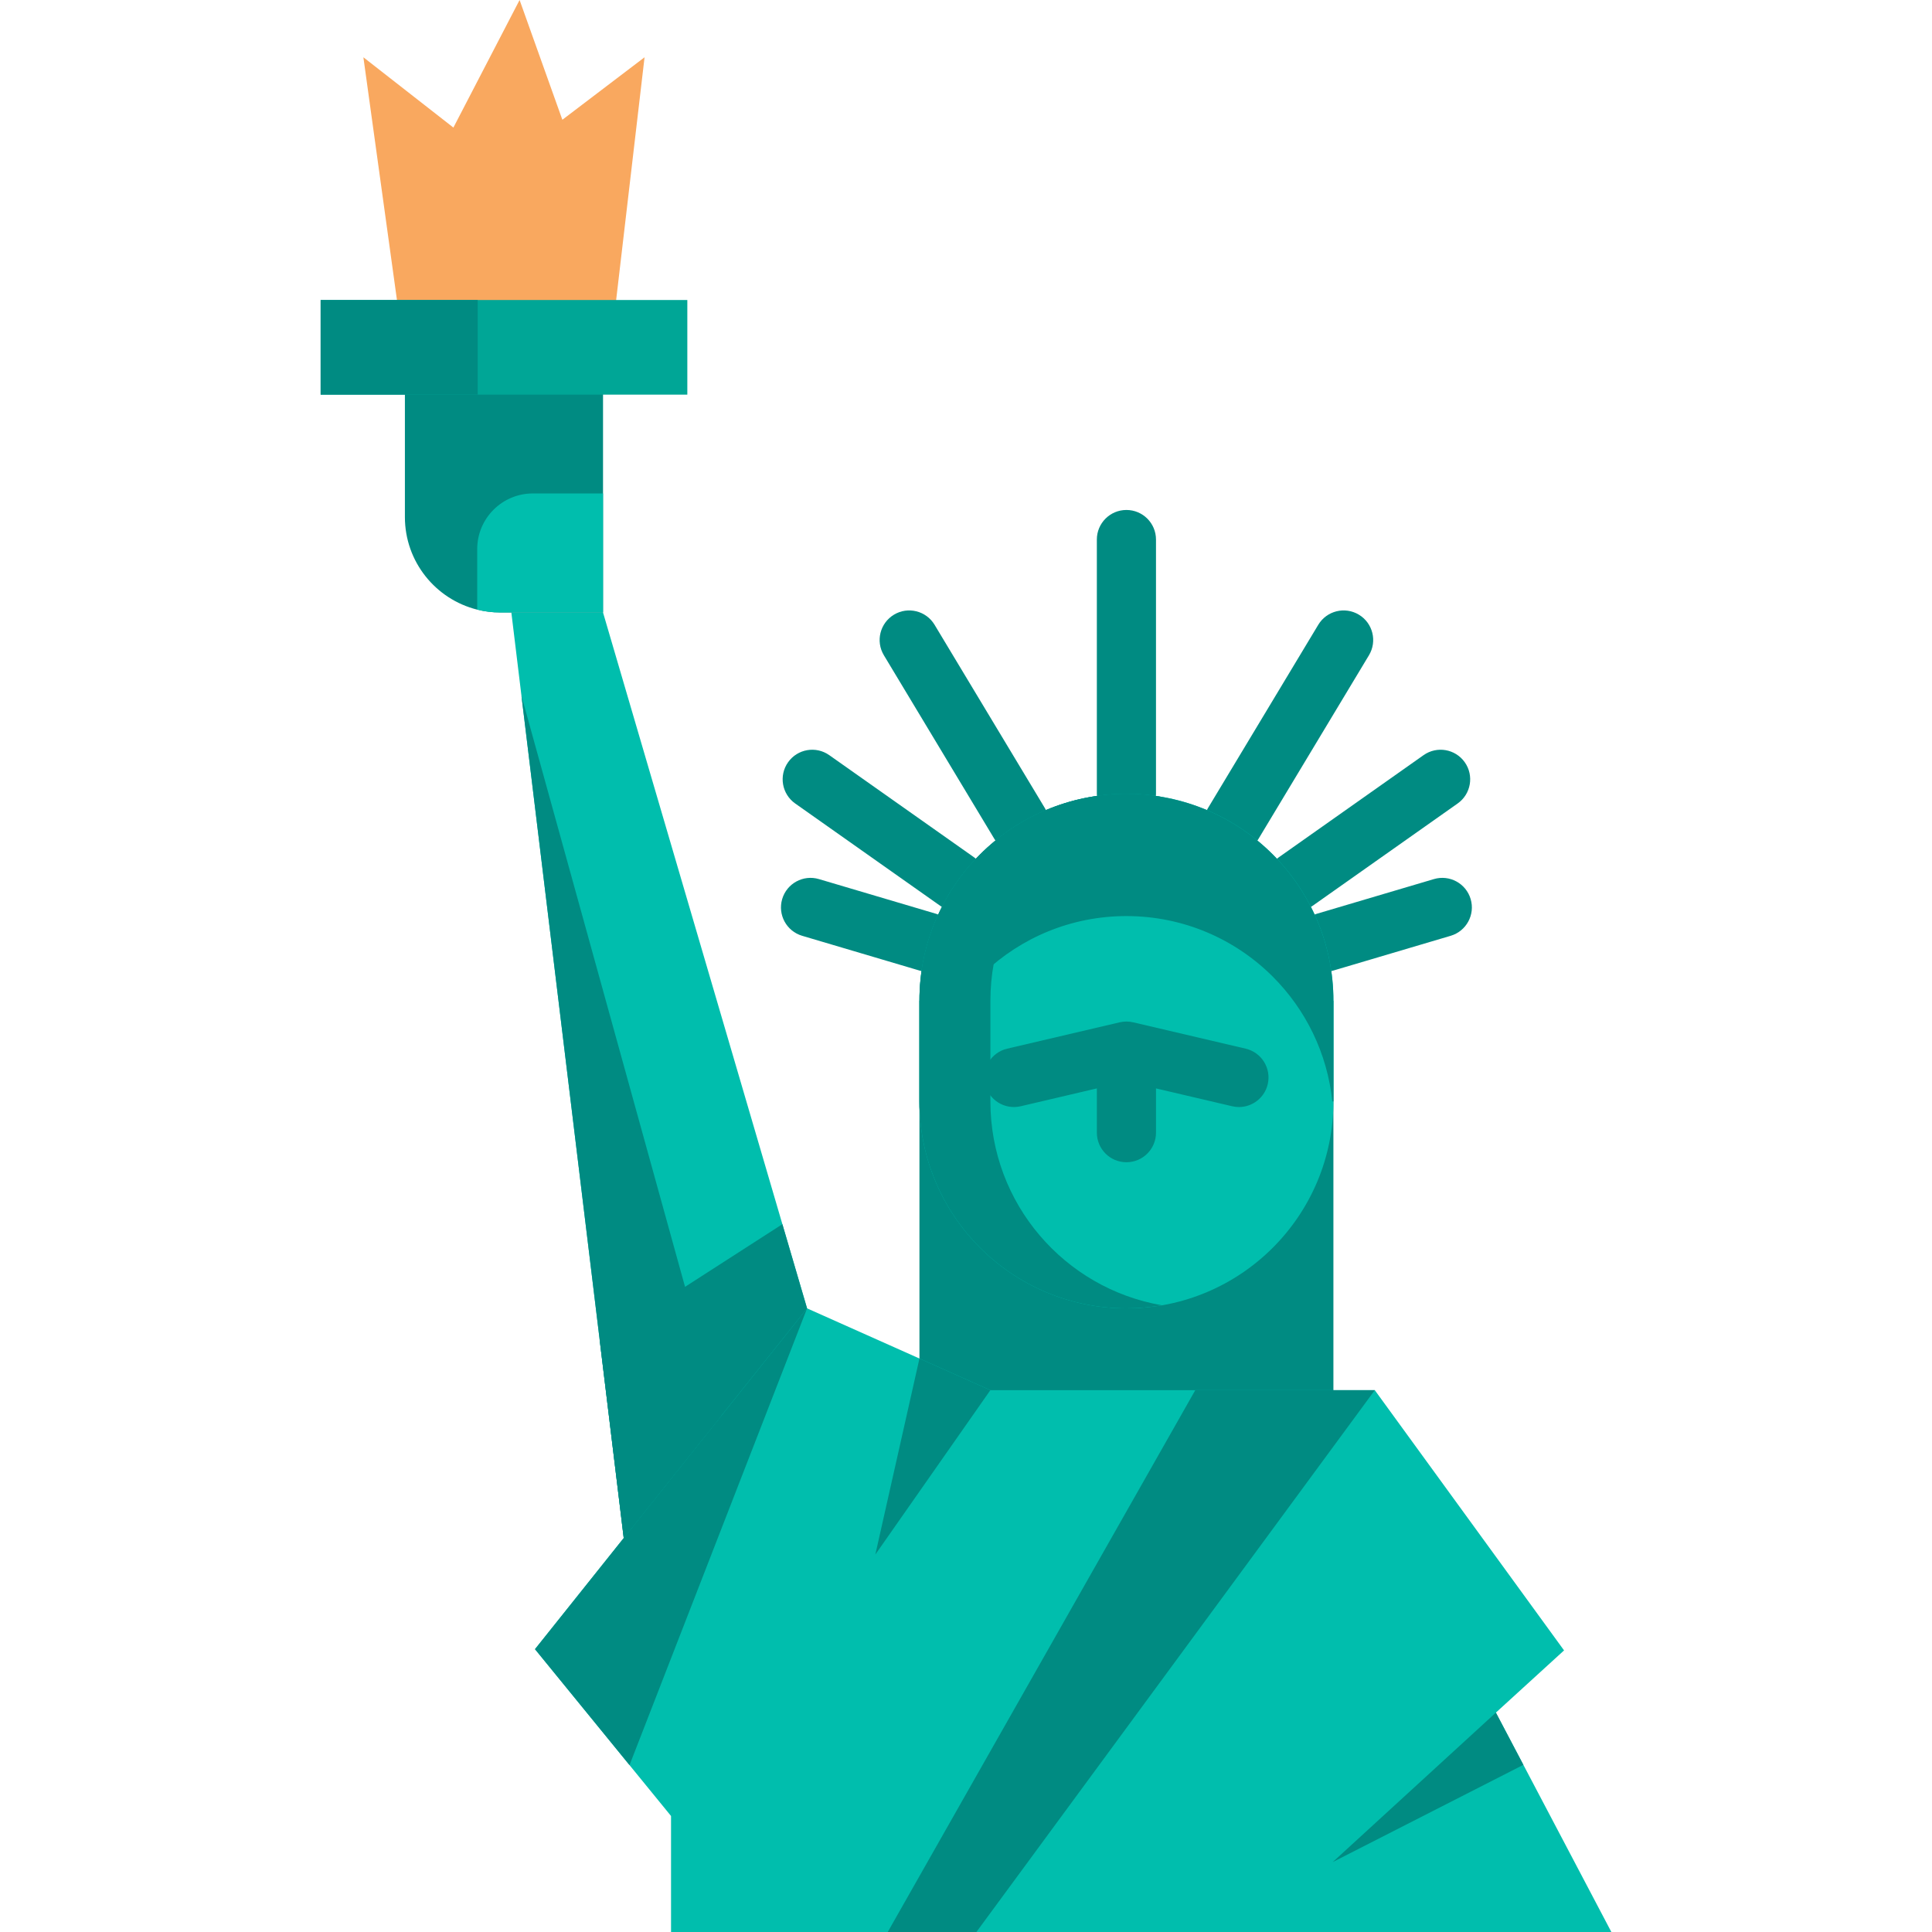 <?xml version="1.0"?>
<svg xmlns="http://www.w3.org/2000/svg" xmlns:xlink="http://www.w3.org/1999/xlink" xmlns:svgjs="http://svgjs.com/svgjs" version="1.1" width="512" height="512" x="0" y="0" viewBox="0 0 512 512" style="enable-background:new 0 0 512 512" xml:space="preserve" class=""><g><script>(function() {window['_docs_force_html_by_ext'] = 'gccahjgcckaemgpliioopngfgdaceffo';})();</script>
<g xmlns="http://www.w3.org/2000/svg">
	<path style="" d="M298.513,218.213c-4.329,0-7.837-3.509-7.837-7.837v-67.393c0-4.328,3.508-7.837,7.837-7.837   s7.837,3.509,7.837,7.837v67.393C306.35,214.705,302.841,218.213,298.513,218.213z" fill="#008b82" data-original="#368a50" class=""/>
	<path style="" d="M326.809,226.073c-1.375,0-2.768-0.363-4.032-1.123c-3.709-2.231-4.906-7.047-2.676-10.755   l29.257-48.626c2.231-3.709,7.046-4.906,10.755-2.675c3.709,2.231,4.906,7.047,2.676,10.755l-29.257,48.626   C332.061,224.719,329.467,226.073,326.809,226.073z" fill="#008b82" data-original="#368a50" class=""/>
	<path style="" d="M343.377,241.462c-2.461,0-4.884-1.156-6.41-3.32c-2.496-3.537-1.651-8.426,1.885-10.921   l38.406-27.099c3.539-2.496,8.426-1.651,10.921,1.885c2.496,3.537,1.651,8.426-1.885,10.921l-38.406,27.099   C346.515,240.997,344.938,241.462,343.377,241.462z" fill="#008b82" data-original="#368a50" class=""/>
	<path style="" d="M351.149,257.523c-3.381,0-6.502-2.206-7.511-5.613c-1.229-4.149,1.139-8.511,5.289-9.74   l31.071-9.203c4.146-1.229,8.512,1.139,9.74,5.288c1.229,4.149-1.139,8.511-5.289,9.739l-31.071,9.203   C352.636,257.419,351.886,257.523,351.149,257.523z" fill="#008b82" data-original="#368a50" class=""/>
	<path style="" d="M270.216,226.073c-2.659,0-5.251-1.353-6.723-3.798l-29.257-48.626   c-2.231-3.708-1.033-8.524,2.676-10.755c3.707-2.231,8.522-1.034,10.755,2.675l29.257,48.626c2.231,3.708,1.033,8.524-2.676,10.755   C272.984,225.71,271.591,226.073,270.216,226.073z" fill="#008b82" data-original="#368a50" class=""/>
	<path style="" d="M253.648,241.462c-1.561,0-3.138-0.466-4.511-1.435l-38.407-27.099   c-3.536-2.495-4.38-7.385-1.885-10.921c2.496-3.536,7.383-4.381,10.921-1.885l38.407,27.099c3.536,2.495,4.38,7.385,1.885,10.921   C258.532,240.307,256.11,241.462,253.648,241.462z" fill="#008b82" data-original="#368a50" class=""/>
	<path style="" d="M245.877,257.523c-0.737,0-1.486-0.104-2.229-0.325l-31.071-9.203   c-4.15-1.229-6.517-5.59-5.289-9.739c1.229-4.15,5.587-6.518,9.739-5.288l31.071,9.203c4.15,1.229,6.517,5.59,5.289,9.74   C252.378,255.318,249.258,257.523,245.877,257.523z" fill="#008b82" data-original="#368a50" class=""/>
	<polyline style="" points="243.662,425.555 243.662,265.236 353.366,265.236 353.366,469.44  " fill="#008b82" data-original="#368a50" class=""/>
</g>
<polygon xmlns="http://www.w3.org/2000/svg" style="" points="396.423,453.861 414.49,437.372 364.334,368.409 262.457,368.409 213.88,346.727   159.806,162.313 135.512,162.313 165.292,407.593 141.771,437.048 177.831,481.258 177.831,511.999 303.208,511.999   427.028,511.999 " fill="#00bead" data-original="#5ebc77" class=""/>
<g xmlns="http://www.w3.org/2000/svg">
	<polyline style="" points="191.039,375.342 138.201,184.422 165.295,407.592  " fill="#008b82" data-original="#368a50" class=""/>
	<polygon style="" points="213.881,346.73 166.833,467.766 141.78,437.049  " fill="#008b82" data-original="#368a50" class=""/>
	<polygon style="" points="207.34,324.421 213.881,346.73 165.292,407.593 158.977,355.547  " fill="#008b82" data-original="#368a50" class=""/>
	<path style="" d="M159.809,92.044v70.269H132.6c-2.121,0-4.169-0.261-6.134-0.752   c-11.003-2.738-19.163-12.685-19.163-24.545V92.044L159.809,92.044L159.809,92.044z" fill="#008b82" data-original="#368a50" class=""/>
	<polygon style="" points="235.261,512 316.763,368.41 364.338,368.41 258.757,512  " fill="#008b82" data-original="#368a50" class=""/>
</g>
<path xmlns="http://www.w3.org/2000/svg" style="" d="M159.809,130.768v31.545H132.6c-2.121,0-4.169-0.261-6.134-0.752V145.52  c0-8.147,6.605-14.752,14.752-14.752H159.809z" fill="#00bead" data-original="#5ebc77" class=""/>
<polyline xmlns="http://www.w3.org/2000/svg" style="" points="105.27,80.033 96.301,15.178 120.154,33.807 137.697,0 149.031,31.737 170.814,15.178   163.225,80.033 " fill="#f9a85f" data-original="#ffa700" class=""/>
<path xmlns="http://www.w3.org/2000/svg" style="" d="M298.512,210.377L298.512,210.377c-30.295,0-54.854,24.559-54.854,54.854v26.644  c0,30.295,24.559,54.854,54.854,54.854l0,0l0,0c30.296,0,54.855-24.559,54.855-54.854v-26.644  C353.367,234.936,328.808,210.377,298.512,210.377z" fill="#00bead" data-original="#5ebc77" class=""/>
<g xmlns="http://www.w3.org/2000/svg">
	<path style="" d="M262.466,291.874v-26.644c0-27.087,19.639-49.573,45.45-54.035   c-3.057-0.529-6.196-0.819-9.404-0.819c-30.295,0-54.854,24.559-54.854,54.854v26.644c0,30.295,24.559,54.854,54.854,54.854   c3.208,0,6.347-0.292,9.404-0.819C282.105,341.448,262.466,318.961,262.466,291.874z" fill="#008b82" data-original="#368a50" class=""/>
	<path style="" d="M353.369,265.236v26.634l-0.293,0.031c-1.327-12.863-7.105-24.409-15.767-33.071   c-9.927-9.927-23.646-16.06-38.797-16.06c-29.33,0-53.279,23.019-54.774,51.973c-0.052-0.951-0.073-1.912-0.073-2.873v-26.634   c0-15.151,6.144-28.871,16.06-38.797c9.927-9.927,23.646-16.06,38.787-16.06C328.814,210.379,353.369,234.934,353.369,265.236z" fill="#008b82" data-original="#368a50" class=""/>
</g>
<rect xmlns="http://www.w3.org/2000/svg" x="84.972" y="79.506" style="" width="97.176" height="25.077" fill="#00a696" data-original="#47a562" class=""/>
<g xmlns="http://www.w3.org/2000/svg">
	<rect x="84.972" y="79.506" style="" width="41.619" height="25.077" fill="#008b82" data-original="#368a50" class=""/>
	<path style="" d="M330.115,277.908l-29.814-6.985c-0.024-0.005-0.05-0.007-0.074-0.013   c-0.213-0.047-0.429-0.084-0.648-0.113c-0.069-0.009-0.137-0.024-0.205-0.031c-0.283-0.031-0.569-0.049-0.861-0.049   c-0.292,0-0.578,0.019-0.861,0.049c-0.068,0.007-0.136,0.022-0.205,0.031c-0.218,0.03-0.436,0.066-0.648,0.113   c-0.024,0.005-0.05,0.007-0.074,0.013l-29.815,6.985c-4.214,0.987-6.829,5.204-5.843,9.418c0.987,4.214,5.202,6.829,9.419,5.843   l20.191-4.73v11.729c0,4.328,3.508,7.837,7.837,7.837s7.837-3.509,7.837-7.837v-11.729l20.19,4.73   c0.601,0.141,1.202,0.208,1.795,0.208c3.556,0,6.776-2.438,7.624-6.051C336.945,283.112,334.329,278.896,330.115,277.908z" fill="#008b82" data-original="#368a50" class=""/>
	<polyline style="" points="396.423,453.861 353.179,493.473 403.71,467.703  " fill="#008b82" data-original="#368a50" class=""/>
	<polyline style="" points="262.457,368.409 231.971,411.971 243.662,360.021  " fill="#008b82" data-original="#368a50" class=""/>
</g>
<g xmlns="http://www.w3.org/2000/svg">
</g>
<g xmlns="http://www.w3.org/2000/svg">
</g>
<g xmlns="http://www.w3.org/2000/svg">
</g>
<g xmlns="http://www.w3.org/2000/svg">
</g>
<g xmlns="http://www.w3.org/2000/svg">
</g>
<g xmlns="http://www.w3.org/2000/svg">
</g>
<g xmlns="http://www.w3.org/2000/svg">
</g>
<g xmlns="http://www.w3.org/2000/svg">
</g>
<g xmlns="http://www.w3.org/2000/svg">
</g>
<g xmlns="http://www.w3.org/2000/svg">
</g>
<g xmlns="http://www.w3.org/2000/svg">
</g>
<g xmlns="http://www.w3.org/2000/svg">
</g>
<g xmlns="http://www.w3.org/2000/svg">
</g>
<g xmlns="http://www.w3.org/2000/svg">
</g>
<g xmlns="http://www.w3.org/2000/svg">
</g>
</g></svg>
